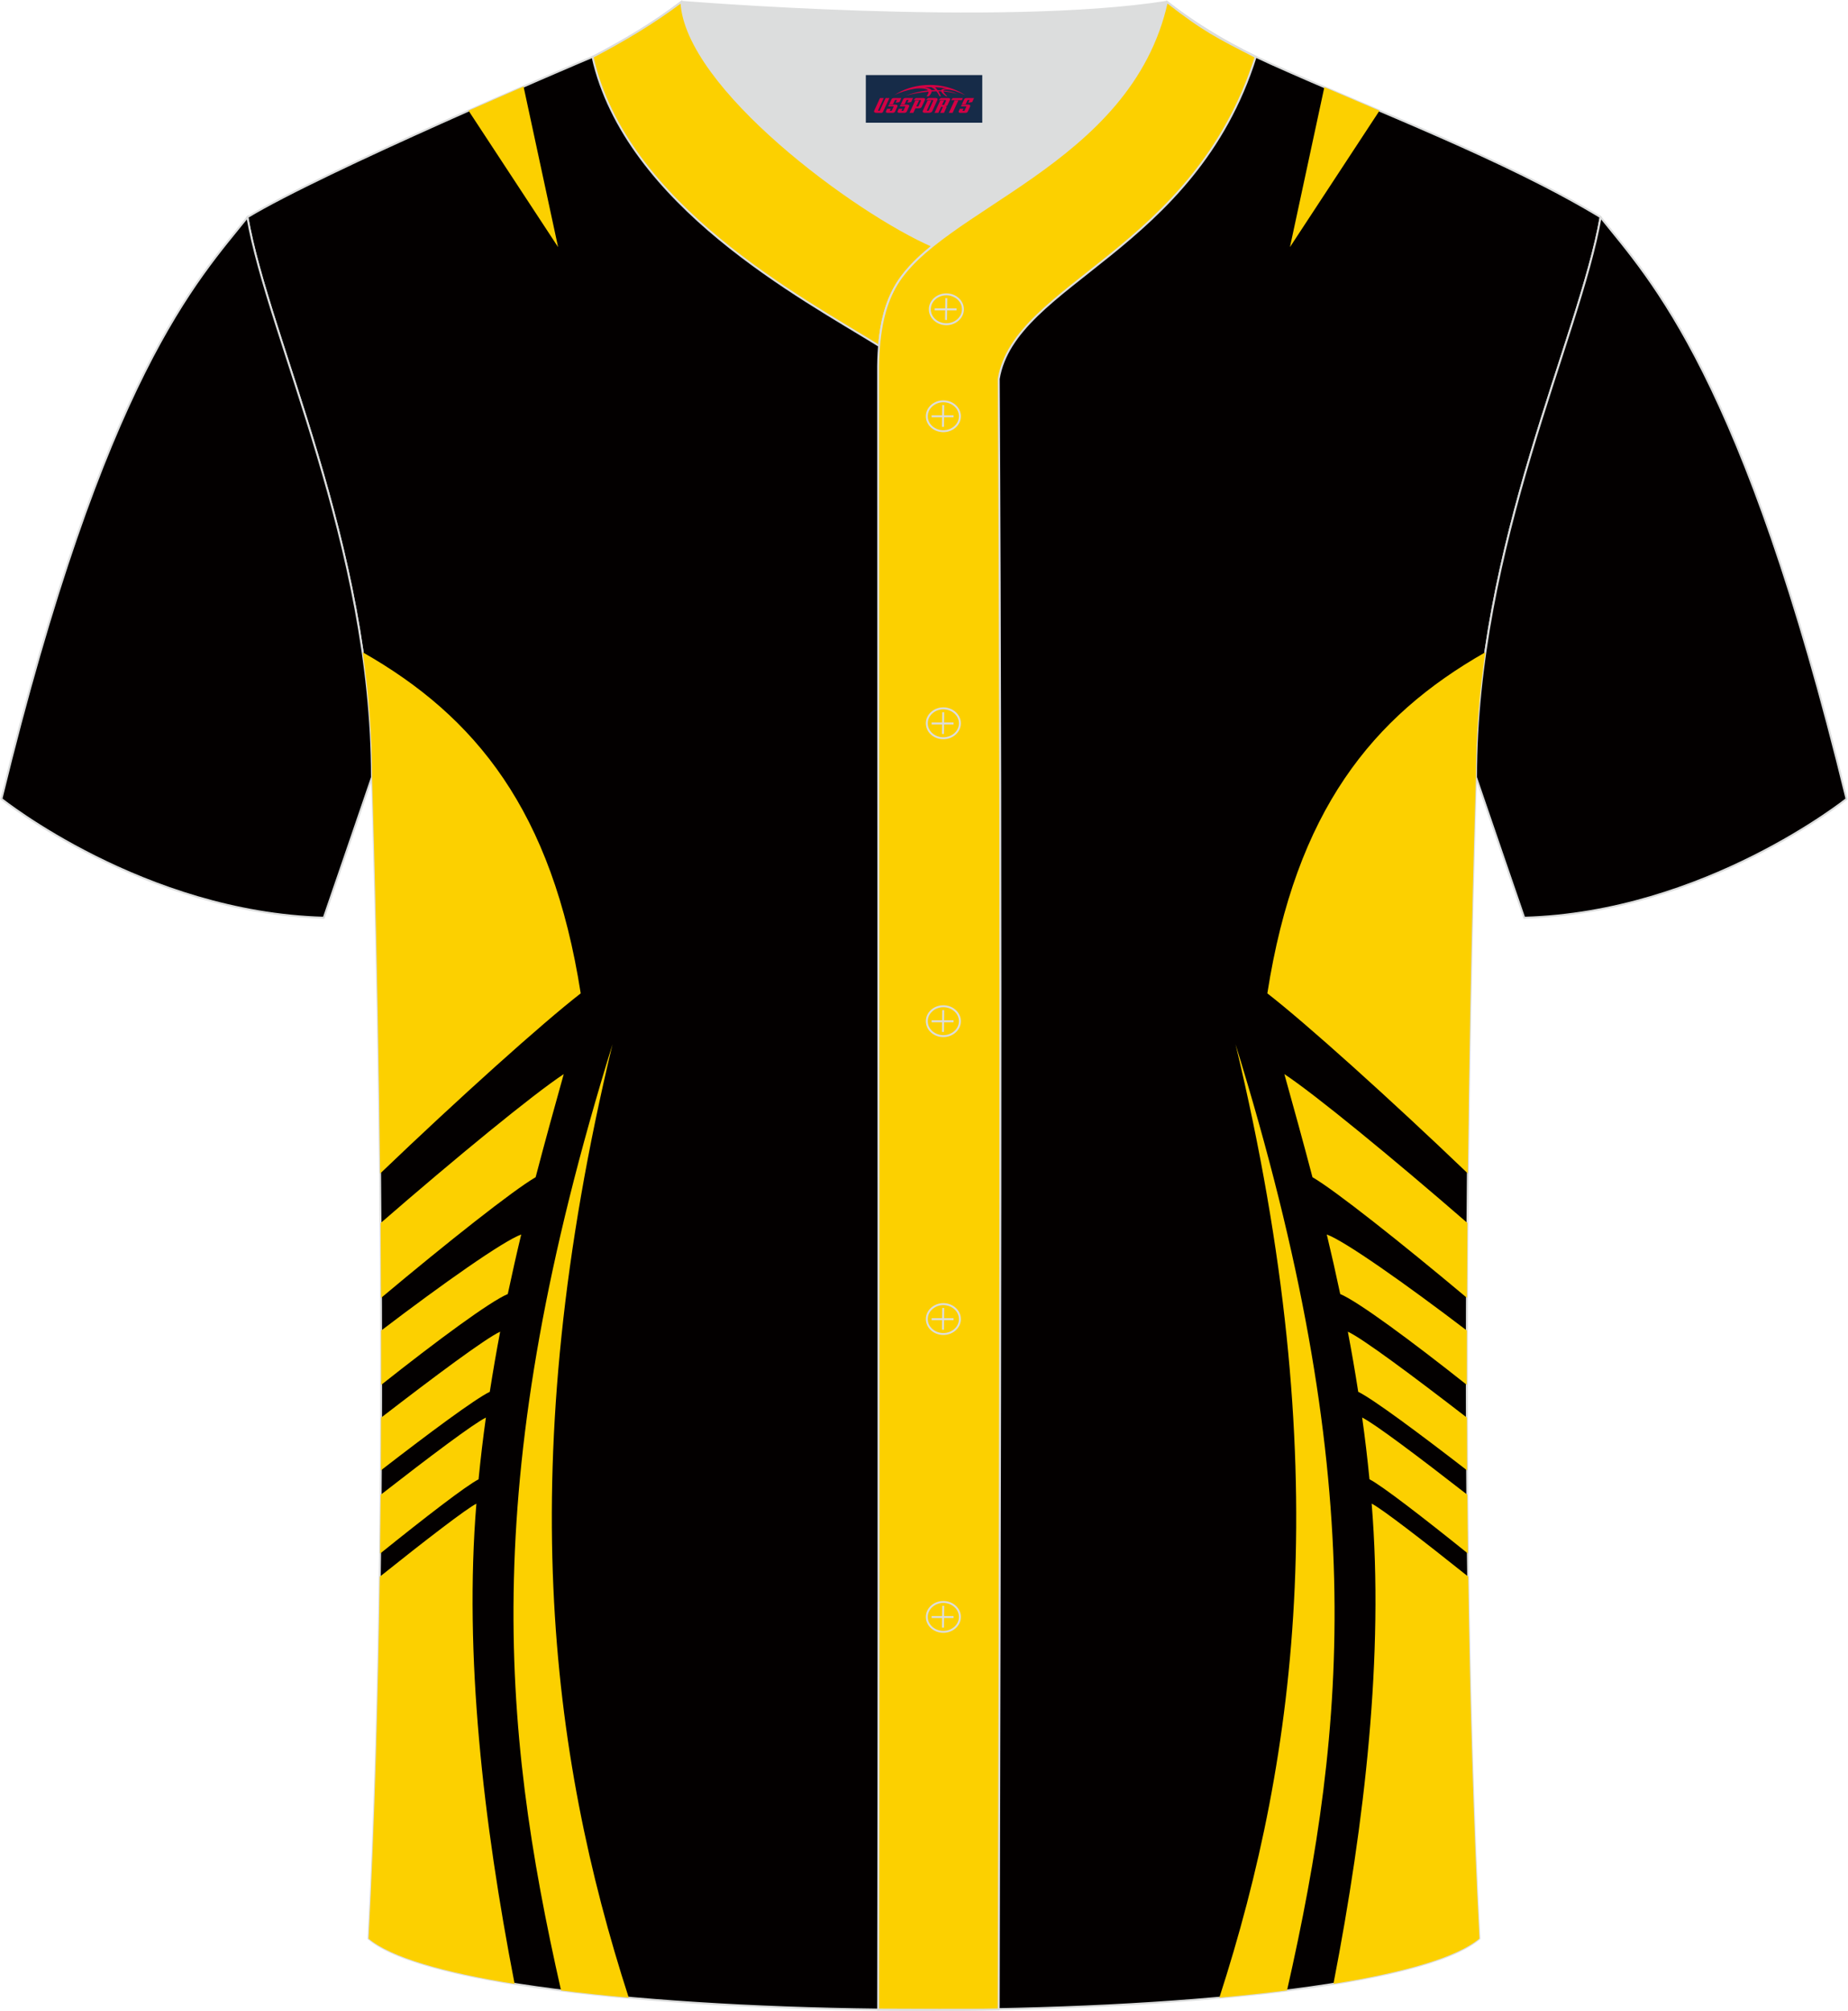 <?xml version="1.0" encoding="utf-8"?>
<!-- Generator: Adobe Illustrator 24.0.1, SVG Export Plug-In . SVG Version: 6.00 Build 0)  -->
<svg xmlns="http://www.w3.org/2000/svg" xmlns:xlink="http://www.w3.org/1999/xlink" version="1.1" id="_x37C_" x="0px" y="0px" width="380.86px" height="414.34px" viewBox="0 0 380.86 414.34" enable-background="new 0 0 380.86 414.34" xml:space="preserve">
<path fill-rule="evenodd" clip-rule="evenodd" fill="#030000" stroke="#DCDDDD" stroke-width="0.401" stroke-miterlimit="22.941" d="  M75.96,399.46c5.39-101.7,0.7-239.32,0.7-239.32c0-47.95-21.38-90.55-25.67-115.39c15.81-9.55,66.91-31.25,71.11-33.03  c6.39-2.7,12.79-7.19,18.33-11.35c0,0,65.6,5.42,100.06,0c6.46,5.04,13.95,9.4,21.46,12.78c21.9,9.84,48.17,19.67,67.92,31.6  c-4.3,24.84-25.68,67.44-25.68,115.39c0,0-4.69,137.61,0.7,239.32C281.68,419.03,99.19,419.03,75.96,399.46z"/>
<path fill-rule="evenodd" clip-rule="evenodd" fill="#030000" stroke="#DCDDDD" stroke-width="0.401" stroke-miterlimit="22.941" d="  M329.87,44.77c10.27,12.85,29.45,32.53,50.69,119.85c0,0-29.28,23.45-66.43,24.48c0,0-7.19-20.88-9.93-28.94  C304.2,112.21,325.57,69.61,329.87,44.77z"/>
<path fill-rule="evenodd" clip-rule="evenodd" fill="#030000" stroke="#DCDDDD" stroke-width="0.401" stroke-miterlimit="22.941" d="  M50.99,44.77C40.72,57.62,21.54,77.3,0.3,164.62c0,0,29.28,23.45,66.43,24.48c0,0,7.19-20.88,9.93-28.94  C76.66,112.21,55.29,69.61,50.99,44.77z"/>
<g>
	<path fill-rule="evenodd" clip-rule="evenodd" fill="#FCD000" d="M272.94,17.96l-7.09,32.96l18.45-28.11   C280.48,21.18,276.68,19.56,272.94,17.96z"/>
	<g>
		<path fill-rule="evenodd" clip-rule="evenodd" fill="#FCD000" d="M254.64,215.19c27.55,88.83,23.09,139.8,10.61,194.94    c-4.42,0.56-9.09,1.05-13.95,1.5C267.51,361.48,275.39,301.59,254.64,215.19z"/>
		<path fill-rule="evenodd" clip-rule="evenodd" fill="#FCD000" d="M274.81,408.78c6.49-33.5,10.43-67.86,7.88-98.95    c1.96,0.96,10.39,7.45,19.9,15.04c0.35,25.35,1.06,50.93,2.31,74.58C300.3,403.32,289.43,406.43,274.81,408.78L274.81,408.78z     M306.11,134.41c-1.2,8.35-1.92,16.94-1.92,25.73c0,0-1.18,34.48-1.67,81.67c-16.02-15.35-33.42-31-41.33-37.12    C267.06,167.1,282.82,147.65,306.11,134.41L306.11,134.41z M302.43,252.01c-15.39-13.36-31.55-26.62-37.73-30.68    c1.87,6.74,3.85,13.83,5.79,21.24c4.6,2.66,18.25,13.47,31.85,24.87C302.36,262.2,302.39,257.05,302.43,252.01L302.43,252.01z     M302.31,274.17c-0.01,3.69-0.01,7.42-0.01,11.19c-11.46-9.09-22.42-17.18-26.09-18.72c-0.88-4.17-1.81-8.28-2.77-12.27    C277.17,255.73,289.58,264.47,302.31,274.17L302.31,274.17z M302.32,292.11c-11.14-8.6-21.56-16.36-24.54-17.71    c0.77,4.04,1.49,8.18,2.14,12.39c3.03,1.48,12.35,8.39,22.44,16.19C302.35,299.34,302.33,295.71,302.32,292.11L302.32,292.11z     M302.41,308c-10.05-7.83-19.18-14.69-21.68-15.91c0.58,4.15,1.09,8.4,1.51,12.72c2.6,1.34,10.99,7.82,20.3,15.31    C302.48,316.07,302.44,312.02,302.41,308z"/>
	</g>
	<path fill-rule="evenodd" clip-rule="evenodd" fill="#FCD000" d="M107.9,17.83l7.12,33.09L96.56,22.8   C100.62,21.01,104.47,19.32,107.9,17.83z"/>
	<g>
		<path fill-rule="evenodd" clip-rule="evenodd" fill="#FCD000" d="M126.23,215.19c-27.55,88.84-23.09,139.81-10.6,194.95    c4.42,0.56,9.09,1.05,13.95,1.49C113.36,361.48,105.48,301.59,126.23,215.19z"/>
		<path fill-rule="evenodd" clip-rule="evenodd" fill="#FCD000" d="M106.06,408.79c-6.49-33.5-10.43-67.86-7.88-98.95    c-1.96,0.96-10.4,7.45-19.91,15.05c-0.35,25.35-1.06,50.93-2.31,74.58C80.56,403.33,91.43,406.44,106.06,408.79L106.06,408.79z     M78.33,320.13c0.05-4.05,0.09-8.1,0.12-12.12c10.06-7.83,19.19-14.7,21.69-15.91c-0.58,4.15-1.09,8.4-1.51,12.72    C96.04,306.15,87.65,312.63,78.33,320.13L78.33,320.13z M78.49,302.98c10.1-7.81,19.41-14.72,22.45-16.19    c0.66-4.21,1.37-8.35,2.14-12.39c-2.97,1.35-13.41,9.13-24.55,17.72C78.53,295.72,78.51,299.34,78.49,302.98L78.49,302.98z     M78.55,285.37c0-3.76,0-7.5-0.01-11.19c12.74-9.7,25.15-18.45,28.88-19.81c-0.96,3.99-1.88,8.1-2.77,12.27    C100.99,268.17,90.02,276.28,78.55,285.37L78.55,285.37z M78.52,267.45c13.61-11.41,27.26-22.21,31.87-24.88    c1.94-7.42,3.91-14.51,5.79-21.24c-6.19,4.06-22.35,17.32-37.74,30.69C78.47,257.06,78.5,262.21,78.52,267.45L78.52,267.45z     M78.34,241.82c-0.5-47.2-1.67-81.67-1.67-81.67c0-8.79-0.72-17.39-1.92-25.74c23.31,13.24,39.06,32.68,44.93,70.28    C111.76,210.82,94.36,226.47,78.34,241.82z"/>
	</g>
</g>
<path fill-rule="evenodd" clip-rule="evenodd" fill="#FCD000" stroke="#DCDDDD" stroke-width="0.401" stroke-miterlimit="22.941" d="  M140.43,0.39c-5.89,4.42-11.79,7.91-18.31,11.34c6.83,30.53,43.27,49.76,59.05,59.53c0.43-5.17,1.57-9.01,3.21-11.95  c1.67-3.07,4.41-5.86,7.81-8.62C176.39,43.84,141.31,18.03,140.43,0.39z"/>

<path fill-rule="evenodd" clip-rule="evenodd" fill="#DCDDDD" d="M192.2,50.69c14.82-11.99,42.17-22.84,48.28-50.3  c-34.45,5.42-100.06,0-100.06,0C141.31,18.03,176.4,43.85,192.2,50.69z"/>
<path fill-rule="evenodd" clip-rule="evenodd" fill="#FCD000" stroke="#DCDDDD" stroke-width="0.401" stroke-miterlimit="22.941" d="  M258.78,11.73c-7.76-3.99-10.65-5.36-18.3-11.34c-7.51,33.75-47.1,42.43-56.1,58.92c-2.05,3.7-3.32,8.78-3.4,16.14  c0,112.91,0.19,225.72,0,338.63c8.38,0,16.46,0.13,24.84-0.03c0.26-111.91,0.66-224.07,0.01-335.96  C209.12,58.26,246.09,51.89,258.78,11.73z"/>
<path fill="none" stroke="#DCDDDD" stroke-width="0.401" stroke-miterlimit="22.941" d="M195.04,66.81c1.87,0,3.41-1.38,3.41-3.08  c0-1.7-1.54-3.08-3.41-3.08c-1.87,0-3.41,1.38-3.41,3.08C191.63,65.44,193.17,66.81,195.04,66.81z"/>
<line fill="none" stroke="#DCDDDD" stroke-width="0.401" stroke-miterlimit="22.941" x1="195.03" y1="61.44" x2="194.97" y2="65.93"/>
<line fill="none" stroke="#DCDDDD" stroke-width="0.401" stroke-miterlimit="22.941" x1="192.62" y1="63.75" x2="197.15" y2="63.75"/>
<path fill="none" stroke="#DCDDDD" stroke-width="0.401" stroke-miterlimit="22.941" d="M194.42,88.85c1.87,0,3.41-1.38,3.41-3.08  c0-1.69-1.54-3.08-3.41-3.08c-1.87,0-3.41,1.38-3.41,3.08C191,87.47,192.53,88.85,194.42,88.85z"/>
<line fill="none" stroke="#DCDDDD" stroke-width="0.401" stroke-miterlimit="22.941" x1="194.39" y1="83.47" x2="194.34" y2="87.96"/>
<line fill="none" stroke="#DCDDDD" stroke-width="0.401" stroke-miterlimit="22.941" x1="192" y1="85.78" x2="196.52" y2="85.78"/>
<path fill="none" stroke="#DCDDDD" stroke-width="0.401" stroke-miterlimit="22.941" d="M194.42,152.12  c1.87,0,3.41-1.38,3.41-3.08c0-1.69-1.54-3.08-3.41-3.08c-1.87,0-3.41,1.38-3.41,3.08C191,150.74,192.53,152.12,194.42,152.12z"/>
<line fill="none" stroke="#DCDDDD" stroke-width="0.401" stroke-miterlimit="22.941" x1="194.39" y1="146.76" x2="194.34" y2="151.24"/>
<line fill="none" stroke="#DCDDDD" stroke-width="0.401" stroke-miterlimit="22.941" x1="192" y1="149.07" x2="196.52" y2="149.07"/>
<path fill="none" stroke="#DCDDDD" stroke-width="0.401" stroke-miterlimit="22.941" d="M194.42,213.5c1.87,0,3.41-1.38,3.41-3.08  c0-1.69-1.54-3.08-3.41-3.08c-1.87,0-3.41,1.37-3.41,3.08C191,212.12,192.53,213.5,194.42,213.5z"/>
<line fill="none" stroke="#DCDDDD" stroke-width="0.401" stroke-miterlimit="22.941" x1="194.39" y1="208.14" x2="194.34" y2="212.63"/>
<line fill="none" stroke="#DCDDDD" stroke-width="0.401" stroke-miterlimit="22.941" x1="192" y1="210.44" x2="196.52" y2="210.44"/>
<path fill="none" stroke="#DCDDDD" stroke-width="0.401" stroke-miterlimit="22.941" d="M194.42,274.88  c1.87,0,3.41-1.37,3.41-3.08c0-1.69-1.54-3.08-3.41-3.08c-1.87,0-3.41,1.38-3.41,3.08C191,273.49,192.53,274.88,194.42,274.88z"/>
<line fill="none" stroke="#DCDDDD" stroke-width="0.401" stroke-miterlimit="22.941" x1="194.39" y1="269.52" x2="194.34" y2="274"/>
<line fill="none" stroke="#DCDDDD" stroke-width="0.401" stroke-miterlimit="22.941" x1="192" y1="271.82" x2="196.52" y2="271.82"/>
<path fill="none" stroke="#DCDDDD" stroke-width="0.401" stroke-miterlimit="22.941" d="M194.42,336.25  c1.87,0,3.41-1.38,3.41-3.08c0-1.69-1.54-3.08-3.41-3.08c-1.87,0-3.41,1.38-3.41,3.08C191,334.87,192.53,336.25,194.42,336.25z"/>
<line fill="none" stroke="#DCDDDD" stroke-width="0.401" stroke-miterlimit="22.941" x1="194.39" y1="330.89" x2="194.34" y2="335.38"/>
<line fill="none" stroke="#DCDDDD" stroke-width="0.401" stroke-miterlimit="22.941" x1="192" y1="333.2" x2="196.52" y2="333.2"/>

<g id="tag_logo">
	<rect y="15.47" fill="#162B48" width="24" height="9.818" x="178.44"/>
	<g>
		<path fill="#D30044" d="M194.4,18.66l0.005-0.011c0.131-0.311,1.085-0.262,2.351,0.071c0.715,0.24,1.44,0.54,2.193,0.9    c-0.218-0.147-0.447-0.289-0.682-0.42l0.011,0.005l-0.011-0.005c-1.478-0.845-3.218-1.418-5.1-1.62    c-1.282-0.115-1.658-0.082-2.411-0.055c-2.449,0.142-4.68,0.905-6.458,2.095c1.26-0.638,2.722-1.075,4.195-1.336    c1.467-0.18,2.476-0.033,2.771,0.344c-1.691,0.175-3.469,0.633-4.555,1.075c1.156-0.338,2.967-0.665,4.647-0.813    c0.016,0.251-0.115,0.567-0.415,0.96h0.475c0.376-0.382,0.584-0.725,0.595-1.004c0.333-0.022,0.66-0.033,0.971-0.033    C193.23,19.1,193.44,19.45,193.64,19.84h0.262c-0.125-0.344-0.295-0.687-0.518-1.036c0.207,0,0.393,0.005,0.567,0.011    c0.104,0.267,0.496,0.66,1.058,1.025h0.245c-0.442-0.365-0.753-0.753-0.835-1.004c1.047,0.065,1.696,0.224,2.885,0.513    C196.22,18.92,195.48,18.75,194.4,18.66z M191.96,18.57c-0.164-0.295-0.655-0.485-1.402-0.551    c0.464-0.033,0.922-0.055,1.364-0.055c0.311,0.147,0.589,0.344,0.84,0.589C192.5,18.55,192.23,18.56,191.96,18.57z M193.94,18.62c-0.224-0.016-0.458-0.027-0.715-0.044c-0.147-0.202-0.311-0.398-0.502-0.6c0.082,0,0.164,0.005,0.24,0.011    c0.72,0.033,1.429,0.125,2.138,0.273C194.43,18.22,194.05,18.38,193.94,18.62z"/>
		<path fill="#D30044" d="M181.36,20.2L180.19,22.75C180.01,23.12,180.28,23.26,180.76,23.26l0.873,0.005    c0.115,0,0.251-0.049,0.327-0.175l1.342-2.891H182.52L181.3,22.83H181.13c-0.147,0-0.185-0.033-0.147-0.125l1.156-2.504H181.36L181.36,20.2z M183.22,21.55h1.271c0.36,0,0.584,0.125,0.442,0.425L184.46,23.01C184.36,23.23,184.09,23.26,183.86,23.26H182.94c-0.267,0-0.442-0.136-0.349-0.333l0.235-0.513h0.742L183.39,22.79C183.37,22.84,183.41,22.85,183.47,22.85h0.18    c0.082,0,0.125-0.016,0.147-0.071l0.376-0.813c0.011-0.022,0.011-0.044-0.055-0.044H183.05L183.22,21.55L183.22,21.55z M184.04,21.48h-0.78l0.475-1.025c0.098-0.218,0.338-0.256,0.578-0.256H185.76L185.37,21.04L184.59,21.16l0.262-0.562H184.56c-0.082,0-0.12,0.016-0.147,0.071L184.04,21.48L184.04,21.48z M185.63,21.55L185.46,21.92h1.069c0.06,0,0.06,0.016,0.049,0.044    L186.2,22.78C186.18,22.83,186.14,22.85,186.06,22.85H185.88c-0.055,0-0.104-0.011-0.082-0.06l0.175-0.376H185.23L185,22.93C184.9,23.12,185.08,23.26,185.35,23.26h0.916c0.24,0,0.502-0.033,0.605-0.251l0.475-1.031c0.142-0.3-0.082-0.425-0.442-0.425H185.63L185.63,21.55z M186.44,21.48l0.371-0.818c0.022-0.055,0.06-0.071,0.147-0.071h0.295L186.99,21.15l0.791-0.115l0.387-0.845H186.72c-0.24,0-0.48,0.038-0.578,0.256L185.67,21.48L186.44,21.48L186.44,21.48z M188.84,21.94h0.278c0.087,0,0.153-0.022,0.202-0.115    l0.496-1.075c0.033-0.076-0.011-0.12-0.125-0.12H188.29l0.431-0.431h1.522c0.355,0,0.485,0.153,0.393,0.355l-0.676,1.445    c-0.06,0.125-0.175,0.333-0.644,0.327l-0.649-0.005L188.23,23.26H187.45l1.178-2.558h0.785L188.84,21.94L188.84,21.94z     M191.43,22.75c-0.022,0.049-0.06,0.076-0.142,0.076h-0.191c-0.082,0-0.109-0.027-0.082-0.076l0.944-2.051h-0.785l-0.987,2.138    c-0.125,0.273,0.115,0.415,0.453,0.415h0.72c0.327,0,0.649-0.071,0.769-0.322l1.085-2.384c0.093-0.202-0.06-0.355-0.415-0.355    h-1.533l-0.431,0.431h1.38c0.115,0,0.164,0.033,0.131,0.104L191.43,22.75L191.43,22.75z M194.15,21.62h0.278    c0.087,0,0.158-0.022,0.202-0.115l0.344-0.753c0.033-0.076-0.011-0.12-0.125-0.12h-1.402l0.425-0.431h1.527    c0.355,0,0.485,0.153,0.393,0.355l-0.529,1.124c-0.044,0.093-0.147,0.18-0.393,0.18c0.224,0.011,0.256,0.158,0.175,0.327    l-0.496,1.075h-0.785l0.54-1.167c0.022-0.055-0.005-0.087-0.104-0.087h-0.235L193.38,23.26h-0.785l1.178-2.558h0.785L194.15,21.62L194.15,21.62z M196.72,20.71L195.54,23.26h0.785l1.184-2.558H196.72L196.72,20.71z M198.23,20.64l0.202-0.431h-2.1l-0.295,0.431    H198.23L198.23,20.64z M198.21,21.55h1.271c0.36,0,0.584,0.125,0.442,0.425l-0.475,1.031c-0.104,0.218-0.371,0.251-0.605,0.251    h-0.916c-0.267,0-0.442-0.136-0.349-0.333l0.235-0.513h0.742L198.38,22.79c-0.022,0.049,0.022,0.06,0.082,0.06h0.18    c0.082,0,0.125-0.016,0.147-0.071l0.376-0.813c0.011-0.022,0.011-0.044-0.049-0.044h-1.069L198.21,21.55L198.21,21.55z     M199.02,21.48H198.24l0.475-1.025c0.098-0.218,0.338-0.256,0.578-0.256h1.451l-0.387,0.845l-0.791,0.115l0.262-0.562h-0.295    c-0.082,0-0.12,0.016-0.147,0.071L199.02,21.48z"/>
	</g>
</g>
</svg>